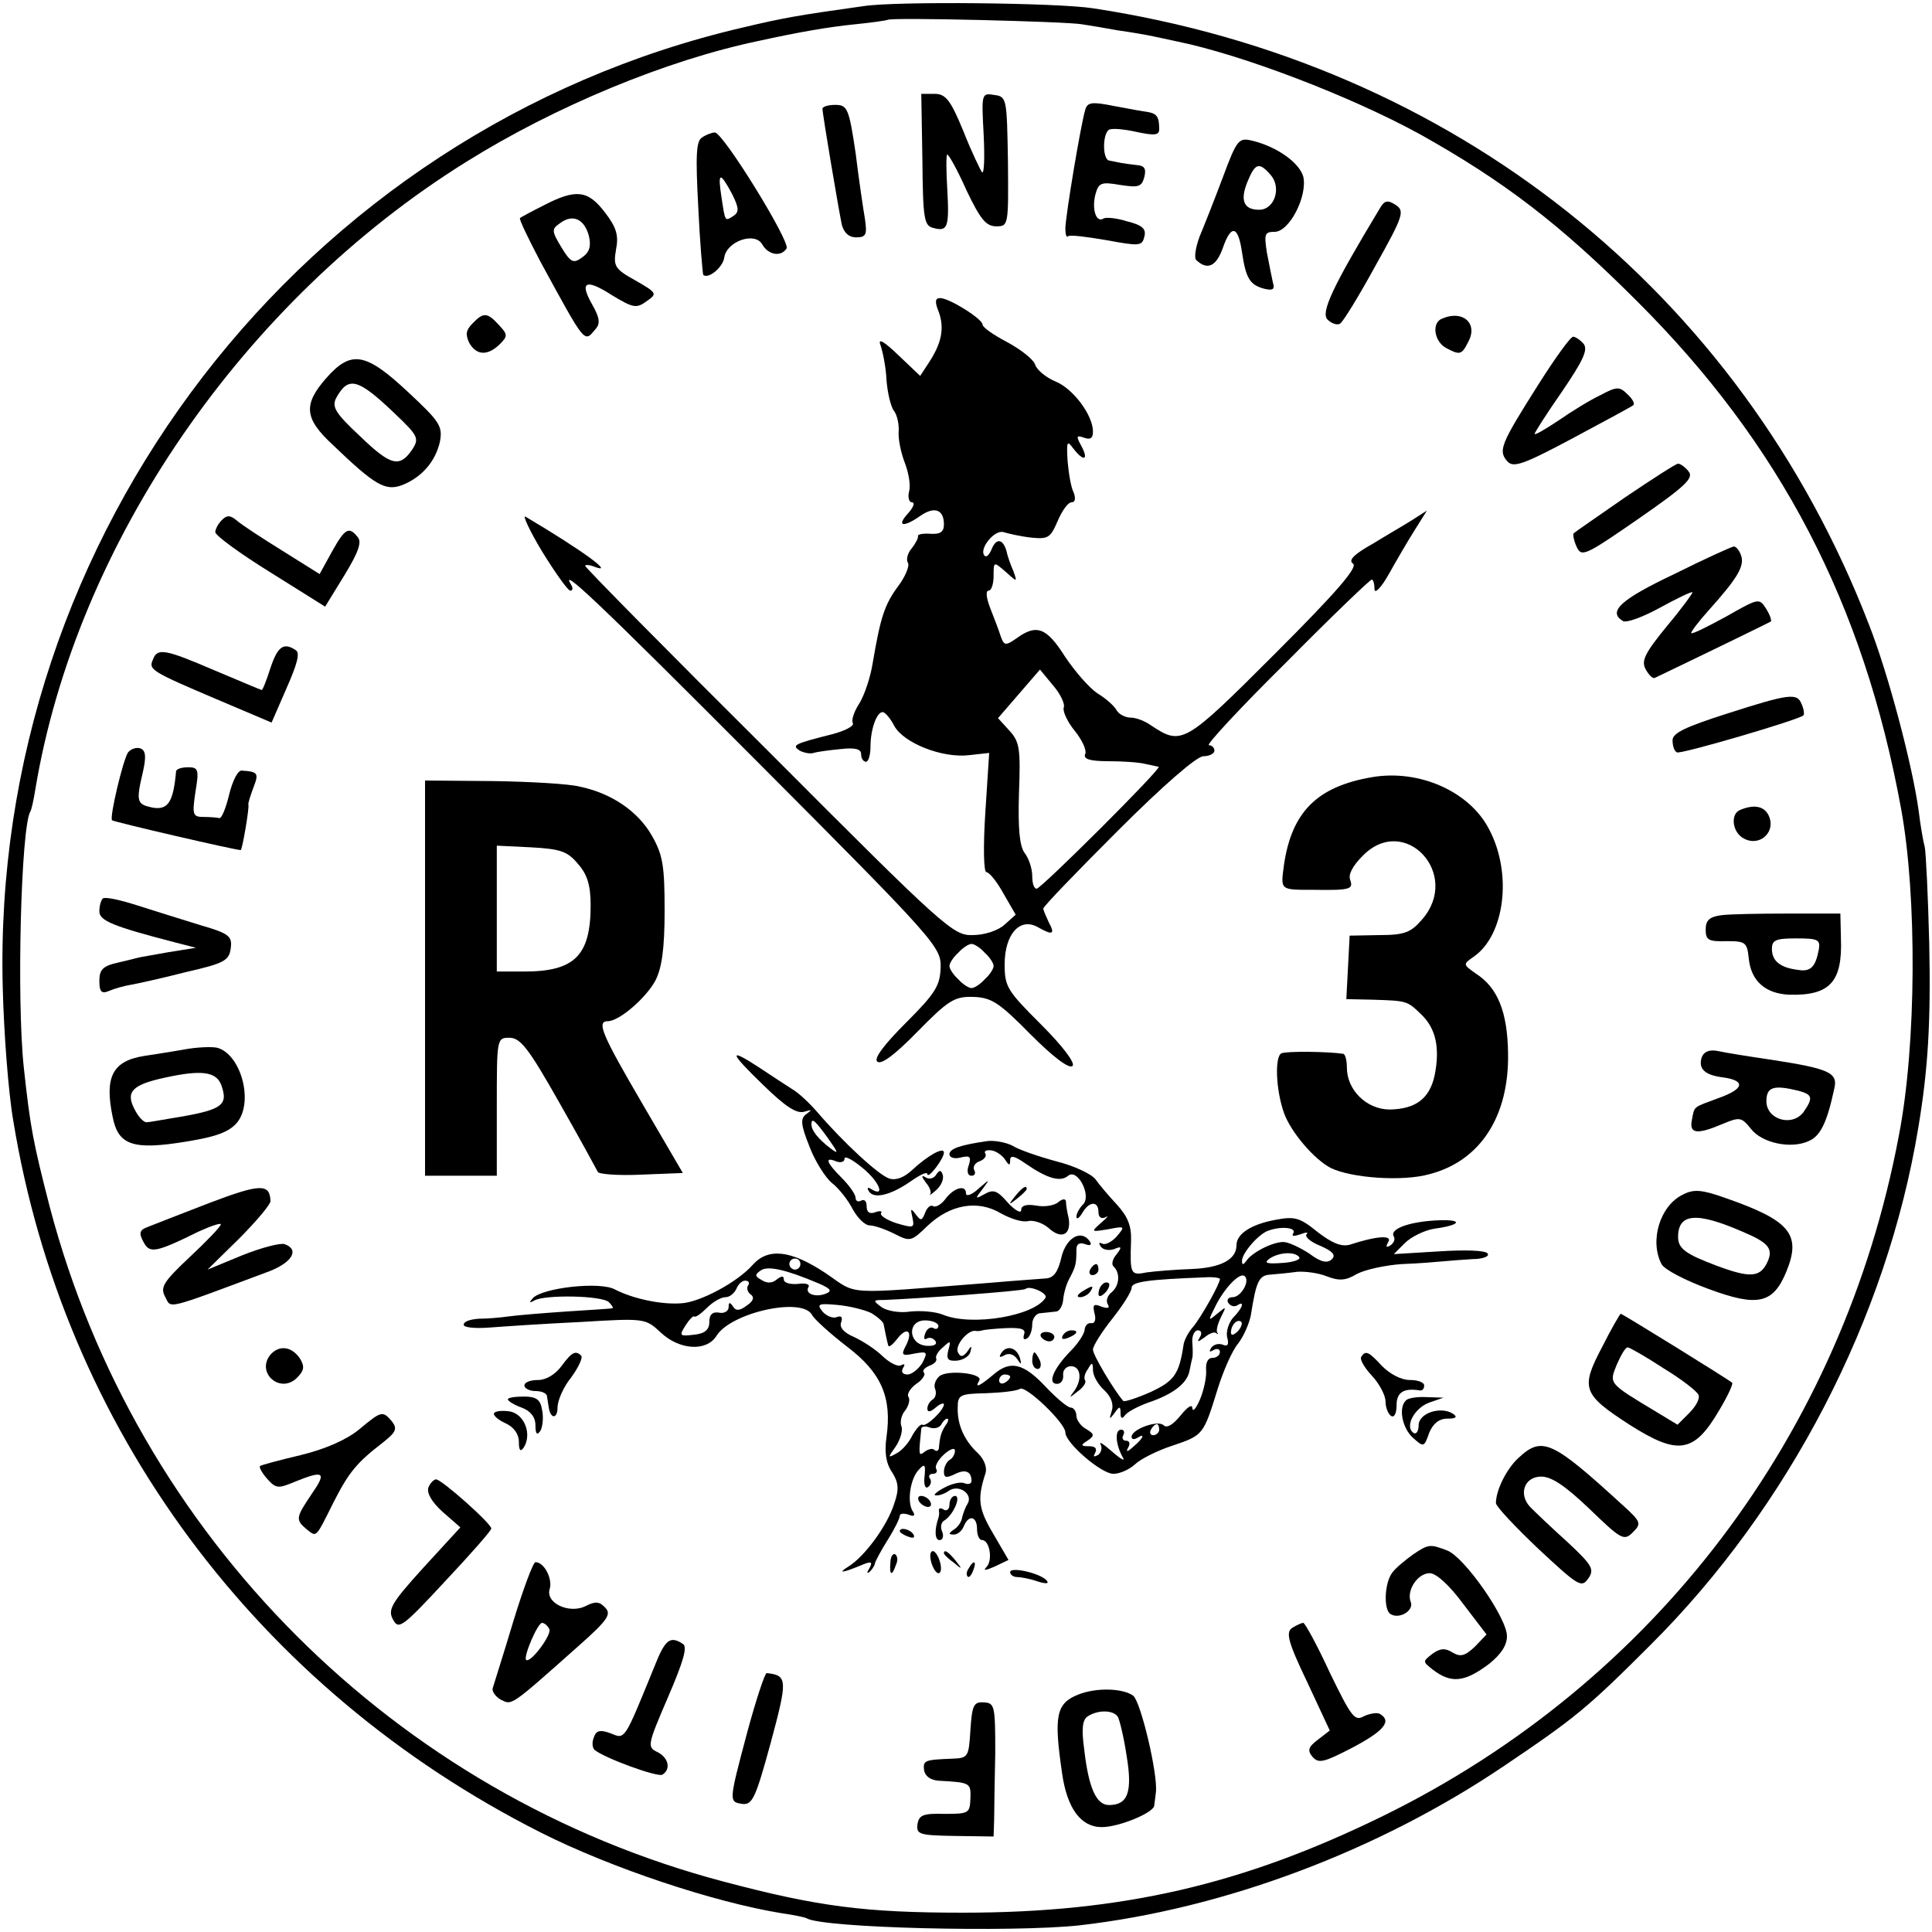 <?xml version="1.0" standalone="no"?>
<!DOCTYPE svg PUBLIC "-//W3C//DTD SVG 20010904//EN"
 "http://www.w3.org/TR/2001/REC-SVG-20010904/DTD/svg10.dtd">
<svg version="1.0" xmlns="http://www.w3.org/2000/svg"
 width="350pt" height="350pt" viewBox="0 0 350 350"
 preserveAspectRatio="xMidYMid meet">
<g transform="translate(0,350) scale(0.1,-0.1)"
fill="#000000" stroke="none">
<path d="M1565 3489 c-121 -17 -144 -21 -220 -39 -797 -186 -1362 -919 -1340
-1740 2 -80 10 -188 19 -240 91 -557 441 -1030 956 -1290 127 -64 313 -126
436 -146 21 -3 41 -7 45 -9 28 -18 374 -26 494 -13 263 30 542 135 770 289
129 87 151 105 265 219 251 250 428 592 485 936 18 107 23 193 20 334 -2 85
-6 164 -8 175 -3 11 -8 40 -11 65 -11 82 -55 249 -90 338 -233 604 -754 1018
-1406 1117 -64 10 -356 13 -415 4z m395 -33 c14 -2 43 -7 65 -11 22 -3 51 -8
65 -11 14 -3 33 -7 42 -9 118 -24 314 -99 440 -168 152 -85 253 -162 393 -302
260 -259 411 -548 479 -920 29 -158 28 -428 -4 -592 -102 -542 -443 -992 -935
-1233 -253 -124 -472 -175 -760 -175 -178 0 -263 11 -433 56 -596 157 -1065
626 -1222 1223 -30 117 -35 142 -47 253 -13 123 -5 435 12 463 2 3 6 21 9 40
74 445 376 885 781 1137 160 100 362 184 530 219 73 16 125 25 174 30 31 3 57
7 59 8 4 5 325 -3 352 -8z"/>
<path d="M1671 3211 c1 -108 3 -120 20 -124 26 -7 29 1 25 72 -2 33 -2 61 0
61 3 0 19 -29 35 -65 25 -52 35 -65 54 -65 22 0 22 2 21 118 -2 114 -2 117
-25 120 -23 4 -23 2 -19 -72 2 -41 1 -72 -3 -68 -3 4 -19 37 -34 75 -23 56
-32 67 -52 67 l-24 0 2 -119z"/>
<path d="M1966 3301 c-8 -26 -36 -194 -36 -215 0 -11 2 -17 5 -14 3 3 34 -1
69 -7 60 -11 65 -11 69 6 4 14 -3 21 -31 28 -19 6 -39 8 -43 5 -13 -8 -21 16
-15 42 6 23 10 25 45 19 33 -5 39 -4 44 14 4 16 0 21 -14 22 -10 1 -23 3 -29
4 -5 1 -14 3 -20 4 -13 1 -13 48 -1 56 6 3 28 1 50 -4 33 -7 41 -6 41 5 0 22
-4 28 -20 31 -8 1 -36 6 -62 11 -40 8 -48 7 -52 -7z"/>
<path d="M1490 3303 c0 -10 29 -181 35 -210 4 -15 13 -23 26 -23 18 0 20 5 16
33 -3 17 -11 71 -17 120 -12 81 -15 87 -37 87 -12 0 -23 -3 -23 -7z"/>
<path d="M1272 3251 c-11 -6 -12 -33 -7 -127 3 -65 8 -120 9 -122 9 -8 35 13
38 31 4 30 56 48 69 24 11 -19 34 -23 44 -7 7 12 -115 210 -130 210 -5 0 -16
-4 -23 -9z m54 -102 c13 -26 13 -33 3 -40 -16 -10 -15 -12 -22 34 -7 45 -3 47
19 6z"/>
<path d="M2215 3178 c-15 -40 -34 -88 -42 -107 -7 -19 -10 -38 -6 -42 20 -19
36 -12 48 21 15 44 28 42 35 -7 7 -47 14 -59 40 -66 16 -4 20 -1 16 11 -2 9
-7 34 -11 55 -5 33 -4 37 14 37 27 0 60 65 52 100 -7 25 -47 54 -92 65 -25 6
-28 3 -54 -67z m87 5 c20 -23 7 -63 -21 -63 -28 0 -35 17 -21 51 14 34 21 36
42 12z"/>
<path d="M985 3128 c-22 -11 -42 -22 -43 -23 -2 -2 15 -37 37 -79 83 -152 79
-147 100 -122 9 10 7 21 -6 44 -24 42 -12 48 36 17 38 -23 44 -24 62 -11 20
14 20 15 -20 38 -38 21 -40 26 -35 56 5 25 1 40 -20 67 -31 41 -53 43 -111 13z
m82 -56 c4 -18 1 -29 -12 -38 -16 -12 -21 -10 -38 18 -18 30 -18 33 -2 44 23
17 44 7 52 -24z"/>
<path d="M2500 3123 c-85 -141 -108 -189 -95 -202 7 -7 18 -11 23 -7 5 3 34
50 64 105 51 91 53 99 36 110 -14 9 -20 8 -28 -6z"/>
<path d="M1701 2934 c10 -29 5 -56 -19 -92 l-15 -23 -40 38 c-26 25 -37 31
-32 18 4 -11 10 -40 11 -64 2 -24 8 -49 14 -56 5 -7 9 -23 8 -37 -1 -13 4 -38
11 -56 7 -18 11 -41 8 -52 -3 -11 0 -20 5 -20 6 0 3 -9 -7 -20 -22 -24 -8 -26
23 -4 25 17 42 11 42 -16 0 -14 -7 -18 -24 -17 -14 1 -24 -1 -23 -4 1 -3 -4
-13 -11 -22 -8 -9 -11 -21 -7 -27 3 -5 -5 -25 -18 -42 -25 -34 -32 -57 -46
-139 -4 -26 -15 -58 -24 -73 -10 -15 -15 -31 -12 -36 3 -5 -14 -14 -37 -20
-71 -18 -74 -20 -59 -30 8 -4 19 -6 25 -4 6 2 28 5 49 7 26 3 37 0 37 -9 0 -8
4 -14 9 -14 4 0 8 12 8 28 0 30 11 62 22 62 4 0 14 -11 21 -25 17 -31 87 -59
136 -53 l36 4 -7 -108 c-4 -62 -3 -108 2 -108 5 0 19 -17 31 -39 l22 -38 -20
-18 c-12 -11 -37 -19 -58 -19 -35 -1 -50 12 -369 332 -183 182 -333 334 -333
337 0 2 7 2 15 -1 43 -17 -20 29 -123 90 -6 4 7 -25 30 -63 24 -39 47 -71 51
-71 5 0 5 5 2 10 -23 37 46 -28 339 -322 324 -325 331 -334 330 -371 -1 -33
-10 -47 -63 -100 -39 -39 -58 -64 -52 -70 7 -7 33 13 73 54 56 57 67 64 101
63 33 -1 47 -10 104 -68 41 -41 70 -63 76 -57 5 5 -16 34 -57 75 -61 61 -66
68 -66 109 0 54 27 85 59 68 28 -16 33 -14 21 8 -5 11 -10 22 -10 25 0 4 61
67 135 141 82 82 143 135 155 135 11 0 20 5 20 10 0 6 -5 10 -10 10 -6 0 57
68 140 150 82 83 152 150 155 150 3 0 5 -8 5 -17 0 -10 12 2 26 27 14 25 35
61 47 80 l22 35 -25 -16 c-14 -9 -47 -28 -73 -44 -34 -19 -45 -30 -36 -36 10
-6 -31 -53 -141 -163 -165 -165 -169 -167 -225 -130 -11 8 -27 14 -37 14 -9 0
-21 6 -25 13 -4 8 -20 22 -35 31 -15 10 -41 40 -59 67 -33 52 -51 59 -87 33
-20 -14 -23 -14 -29 3 -3 10 -12 33 -19 51 -7 18 -9 32 -3 32 5 0 9 12 9 27 0
26 0 26 22 7 21 -19 21 -19 14 1 -5 11 -11 28 -13 38 -7 22 -19 22 -27 1 -4
-9 -9 -14 -12 -11 -12 11 17 48 34 43 10 -3 32 -8 51 -10 30 -3 34 0 47 30 8
19 19 34 25 34 7 0 8 7 4 18 -5 9 -9 35 -11 57 -2 35 -1 38 10 23 19 -25 29
-22 15 4 -10 18 -9 20 5 15 11 -4 16 -1 16 11 0 30 -36 78 -68 91 -17 7 -34
21 -37 31 -3 9 -26 27 -50 40 -25 13 -45 27 -45 32 0 10 -60 48 -77 48 -9 0
-10 -7 -2 -26z m226 -716 c-2 -7 7 -26 20 -42 13 -16 22 -35 19 -42 -4 -9 8
-13 42 -13 26 0 56 -2 67 -5 11 -2 22 -5 24 -5 8 -1 -213 -221 -221 -221 -5 0
-8 10 -8 23 0 13 -6 32 -14 42 -9 13 -12 44 -10 109 3 80 1 92 -17 112 l-21
23 38 44 38 44 24 -29 c13 -15 22 -34 19 -40z m-143 -444 c9 -8 16 -19 16 -24
0 -5 -7 -16 -16 -24 -8 -9 -19 -16 -24 -16 -5 0 -16 7 -24 16 -9 8 -16 19 -16
24 0 5 7 16 16 24 8 9 19 16 24 16 5 0 16 -7 24 -16z"/>
<path d="M856 2914 c-12 -12 -13 -20 -6 -35 13 -23 33 -24 55 -3 15 15 15 18
-1 35 -21 23 -28 24 -48 3z"/>
<path d="M2613 2923 c-20 -7 -15 -41 6 -53 26 -14 29 -13 41 11 18 33 -10 58
-47 42z"/>
<path d="M2786 2802 c-67 -106 -72 -118 -56 -137 11 -13 27 -8 119 41 58 31
108 58 110 60 3 3 -2 12 -11 20 -14 14 -19 14 -49 -2 -19 -9 -53 -30 -76 -46
-24 -16 -43 -27 -43 -24 0 2 22 37 50 77 38 56 47 75 39 86 -6 7 -15 13 -19
13 -5 0 -33 -39 -64 -88z"/>
<path d="M591 2815 c-42 -48 -40 -73 12 -121 76 -73 95 -84 125 -73 36 14 61
43 69 79 5 28 0 36 -58 90 -77 72 -103 76 -148 25z m124 -64 c42 -40 45 -45
32 -65 -23 -34 -39 -30 -95 24 -45 42 -51 53 -43 69 22 40 39 36 106 -28z"/>
<path d="M2944 2599 c-49 -34 -91 -63 -93 -65 -2 -2 0 -13 5 -24 9 -20 15 -17
112 50 85 59 101 74 91 86 -6 8 -15 14 -19 14 -4 0 -47 -28 -96 -61z"/>
<path d="M402 2558 c-7 -7 -12 -17 -12 -22 0 -6 45 -39 100 -73 l99 -62 35 57
c25 41 32 60 24 69 -16 20 -23 16 -47 -27 l-22 -40 -67 42 c-37 23 -74 47 -83
55 -12 10 -18 10 -27 1z"/>
<path d="M3033 2460 c-97 -46 -121 -68 -93 -85 6 -4 36 7 67 24 31 17 58 30
59 28 1 -1 -19 -29 -46 -61 -40 -49 -47 -63 -39 -78 6 -11 13 -18 17 -16 65
31 207 100 210 102 2 2 -2 13 -9 24 -12 19 -14 18 -72 -15 -33 -18 -61 -32
-63 -30 -2 1 13 21 32 42 52 58 65 80 58 99 -3 9 -9 16 -13 16 -3 0 -52 -22
-108 -50z"/>
<path d="M490 2290 c-7 -22 -14 -40 -16 -40 -1 0 -39 16 -84 35 -91 39 -105
42 -113 20 -8 -18 -4 -21 116 -72 l99 -42 27 62 c19 43 25 64 17 69 -22 15
-33 7 -46 -32z"/>
<path d="M3128 2207 c-75 -24 -98 -35 -98 -48 0 -10 3 -20 8 -22 6 -4 221 59
229 67 2 2 1 11 -3 20 -8 21 -21 20 -136 -17z"/>
<path d="M232 2137 c-9 -13 -34 -118 -29 -123 3 -3 223 -54 233 -54 3 0 16 78
14 82 -1 2 3 15 9 31 10 26 9 29 -21 31 -7 1 -17 -19 -23 -44 -6 -25 -14 -44
-18 -42 -4 1 -17 2 -28 2 -20 0 -21 4 -15 45 7 41 5 45 -13 45 -12 0 -21 -3
-22 -7 -5 -57 -15 -71 -43 -66 -28 6 -30 10 -17 65 6 27 5 38 -4 42 -8 3 -18
-1 -23 -7z"/>
<path d="M2485 2092 c-99 -17 -145 -63 -159 -159 -6 -46 -8 -45 54 -45 66 -1
72 1 66 18 -4 10 5 26 23 44 76 77 179 -34 107 -116 -20 -23 -31 -28 -77 -28
l-54 -1 -3 -58 -3 -57 46 -1 c65 -2 64 -2 90 -27 26 -25 34 -60 24 -110 -9
-42 -34 -61 -81 -62 -42 0 -78 35 -78 76 0 13 -3 25 -7 25 -27 4 -100 5 -111
1 -13 -4 -11 -66 4 -108 12 -34 54 -84 85 -100 37 -18 130 -25 179 -11 92 24
144 105 142 219 -1 75 -19 119 -58 144 -24 17 -24 17 -4 31 56 39 70 150 28
230 -35 69 -127 110 -213 95z"/>
<path d="M770 1728 l0 -358 65 0 65 0 0 125 c0 124 0 125 23 125 20 0 35 -20
90 -117 37 -65 68 -122 70 -126 1 -4 37 -7 78 -5 l76 3 -73 125 c-73 125 -84
150 -63 150 21 0 69 42 86 73 12 23 17 58 17 127 0 81 -3 101 -23 136 -25 44
-73 77 -131 89 -19 5 -90 9 -157 10 l-123 1 0 -358z m277 207 c17 -19 23 -39
23 -75 0 -91 -29 -120 -120 -120 l-50 0 0 114 0 114 62 -3 c53 -3 66 -7 85
-30z"/>
<path d="M3153 2033 c-19 -7 -15 -41 6 -52 27 -15 56 9 47 37 -7 21 -26 26
-53 15z"/>
<path d="M186 1872 c-3 -3 -6 -13 -6 -23 0 -17 24 -27 140 -57 l35 -9 -50 -8
c-27 -5 -52 -9 -55 -10 -3 -1 -20 -5 -37 -9 -27 -6 -33 -13 -33 -33 0 -20 4
-24 18 -18 9 4 27 9 39 11 12 2 57 12 100 23 70 16 78 21 81 43 3 22 -3 27
-55 42 -32 10 -84 26 -115 36 -31 10 -59 16 -62 12z"/>
<path d="M3118 1842 c-21 -3 -28 -9 -28 -26 0 -19 5 -22 38 -21 34 0 37 -2 40
-31 4 -41 30 -64 73 -66 74 -2 97 23 94 102 l-1 45 -95 0 c-52 0 -106 -1 -121
-3z m177 -62 c-6 -32 -15 -41 -38 -37 -32 4 -47 16 -47 38 0 16 7 19 44 19 39
0 44 -2 41 -20z"/>
<path d="M335 1599 c-22 -4 -55 -9 -74 -12 -57 -9 -72 -38 -57 -110 10 -52 37
-61 134 -45 56 9 78 18 92 35 30 38 6 124 -37 135 -10 2 -36 1 -58 -3z m66
-65 c13 -37 2 -45 -91 -60 -19 -3 -39 -7 -44 -7 -5 -1 -15 9 -22 23 -17 32 -5
45 56 58 64 14 92 11 101 -14z"/>
<path d="M3083 1585 c-7 -21 5 -33 40 -37 40 -6 36 -21 -9 -37 -48 -18 -44
-14 -49 -40 -5 -25 9 -27 56 -7 31 13 34 12 51 -9 20 -26 73 -37 105 -22 21 9
33 34 46 95 7 29 -10 36 -113 52 -41 6 -85 13 -98 16 -15 3 -25 -1 -29 -11z
m175 -61 c26 -7 27 -13 9 -39 -21 -27 -67 -13 -67 20 0 26 13 30 58 19z"/>
<path d="M1382 1535 c41 -40 61 -53 75 -49 14 4 15 4 4 -4 -11 -8 -11 -18 5
-58 10 -27 29 -57 41 -67 13 -10 30 -32 38 -48 9 -16 22 -29 31 -29 8 0 28 -7
44 -15 29 -15 31 -14 60 14 41 39 91 48 133 23 18 -10 40 -17 50 -14 10 2 27
-4 37 -13 23 -21 41 -12 36 18 -3 12 -5 26 -5 31 -1 5 -7 4 -14 -2 -7 -6 -25
-9 -40 -6 -18 3 -27 0 -27 -8 0 -7 -11 -1 -24 13 -19 22 -26 25 -42 16 -18
-10 -18 -9 -4 9 14 19 14 19 -8 0 -12 -11 -22 -14 -22 -8 0 17 -23 10 -38 -11
-7 -9 -17 -15 -22 -12 -4 3 -11 -3 -14 -12 -6 -15 -8 -15 -17 -3 -9 12 -10 11
-6 -6 4 -19 2 -19 -29 -10 -18 6 -30 14 -28 18 3 4 -2 5 -10 2 -11 -4 -16 0
-16 11 0 9 -4 13 -10 10 -5 -3 -10 -1 -10 5 0 6 -11 22 -25 36 -28 28 -32 39
-10 30 8 -3 15 -1 15 5 0 6 15 -2 34 -18 30 -25 40 -53 14 -37 -6 4 -8 2 -4
-4 9 -15 40 -7 76 18 17 12 30 18 30 13 1 -10 30 28 30 39 0 11 -29 -5 -58
-32 -14 -13 -29 -19 -41 -15 -19 6 -83 65 -131 121 -14 16 -34 35 -45 41 -11
7 -37 24 -58 38 -58 38 -57 30 5 -30z m118 -97 c19 -27 20 -30 4 -18 -22 17
-34 32 -34 43 0 13 6 8 30 -25z"/>
<path d="M1790 1433 c-50 -7 -70 -14 -70 -24 0 -6 9 -9 20 -6 17 4 20 2 15
-14 -4 -11 -2 -19 5 -19 6 0 8 5 5 10 -3 6 1 13 9 16 9 3 14 10 11 14 -3 5 2
7 11 6 8 -1 20 -9 25 -17 7 -11 9 -11 9 -1 0 10 8 8 28 -6 39 -27 63 -34 77
-22 17 14 43 -36 27 -52 -7 -7 -12 -17 -12 -22 0 -6 5 -3 11 7 12 21 29 22 29
1 0 -9 5 -13 13 -9 6 4 3 -1 -8 -10 -19 -17 -19 -17 12 -12 31 6 32 6 16 -13
-9 -10 -21 -16 -26 -13 -6 3 -7 1 -3 -5 4 -6 14 -8 24 -5 14 6 15 4 5 -9 -7
-8 -10 -18 -6 -22 13 -12 11 -35 -3 -47 -8 -6 -11 -16 -7 -22 4 -7 0 -8 -12
-4 -14 6 -16 3 -12 -13 3 -11 0 -18 -6 -17 -6 1 -11 -4 -12 -11 0 -8 -12 -26
-26 -40 -31 -32 -42 -59 -24 -59 7 0 12 7 11 16 -1 9 6 16 14 16 18 0 21 -24
6 -45 -10 -13 -9 -13 6 -1 10 7 16 16 14 20 -3 4 -1 13 5 21 7 13 9 12 9 -2 0
-10 9 -26 20 -36 13 -12 18 -26 14 -38 -5 -16 -4 -16 5 -4 9 13 11 13 11 0 0
-10 3 -11 8 -4 4 6 23 16 42 23 45 15 71 35 75 58 2 10 4 20 5 23 1 3 1 15 0
28 -1 12 4 22 10 22 6 0 8 -5 4 -12 -6 -10 -5 -10 8 -1 8 7 18 11 21 8 4 -3 5
-2 2 1 -2 4 1 16 7 28 10 20 10 20 -7 6 -17 -14 -17 -14 -2 16 17 33 44 60 52
52 10 -9 -7 -38 -22 -38 -8 0 -11 -5 -8 -10 4 -6 11 -8 16 -5 15 10 10 -5 -7
-22 -8 -9 -13 -25 -11 -35 4 -14 1 -18 -8 -14 -8 3 -17 0 -21 -6 -4 -7 -3 -8
4 -4 7 4 12 2 12 -3 0 -6 -6 -11 -14 -11 -8 0 -12 -9 -11 -22 1 -13 -4 -36
-11 -53 -7 -16 -13 -24 -14 -16 0 8 -9 2 -21 -13 -14 -17 -25 -24 -31 -18 -10
10 -58 -7 -58 -21 0 -5 5 -5 10 -2 16 10 11 -1 -7 -16 -11 -10 -14 -10 -9 -1
4 7 2 12 -4 12 -6 0 -8 5 -5 10 3 6 1 10 -4 10 -12 0 -10 -27 3 -50 5 -8 -3
-4 -19 10 -16 14 -25 20 -21 13 3 -6 1 -15 -5 -19 -8 -4 -9 -3 -5 4 4 8 0 12
-11 12 -15 0 -16 2 -3 10 13 9 13 12 -2 21 -10 5 -18 17 -18 24 0 8 -5 15 -10
15 -6 0 -26 17 -45 37 -41 44 -65 49 -95 23 -25 -21 -35 -26 -26 -11 8 13 -57
20 -72 8 -7 -6 -11 -16 -8 -23 3 -7 1 -16 -4 -19 -6 -4 -10 -11 -10 -17 0 -7
6 -6 15 2 8 7 15 9 15 6 0 -11 -33 -42 -39 -37 -3 2 -11 -7 -18 -19 -6 -13
-19 -28 -29 -33 -16 -9 -16 -8 -1 13 8 12 13 29 10 36 -3 8 0 21 7 29 6 8 9
19 6 24 -4 5 3 16 14 24 11 7 17 17 14 20 -4 4 1 9 10 13 9 3 14 9 12 13 -2 3
3 13 12 20 14 13 15 13 10 -5 -4 -16 -1 -20 15 -19 12 1 23 8 25 16 3 12 2 12
-6 0 -7 -9 -12 -10 -16 -2 -8 12 17 42 31 40 4 -1 10 0 13 1 3 1 22 3 43 4 28
1 36 -2 32 -12 -2 -7 0 -10 5 -7 6 3 10 15 10 26 0 10 7 20 15 20 8 1 21 2 28
3 6 0 12 10 13 21 1 12 6 30 12 40 11 21 12 26 12 51 0 10 5 14 16 10 8 -3 12
-2 9 4 -15 24 -43 9 -52 -27 -6 -27 -14 -38 -28 -39 -11 -1 -57 -4 -102 -8
-271 -21 -237 -23 -298 18 -62 41 -103 46 -131 15 -28 -32 -96 -68 -129 -70
-36 -3 -88 8 -121 25 -27 15 -132 3 -149 -16 -7 -8 -6 -9 3 -4 19 11 123 9
135 -3 6 -6 9 -11 6 -11 -2 -1 -40 -3 -84 -6 -44 -3 -91 -7 -105 -9 -14 -2
-37 -4 -52 -4 -16 -1 -28 -5 -28 -11 0 -5 21 -7 47 -5 26 2 100 7 164 10 117
7 118 7 146 -19 34 -32 83 -35 101 -6 26 42 155 71 173 38 4 -8 33 -34 64 -58
62 -47 81 -92 71 -163 -4 -28 -1 -48 10 -64 12 -19 13 -31 4 -57 -13 -41 -54
-96 -83 -114 -21 -13 -11 -12 27 4 15 6 17 4 11 -7 -5 -8 -5 -11 1 -6 5 5 9
12 9 15 1 4 11 23 23 42 12 19 22 39 22 44 0 4 7 5 16 2 10 -4 13 -2 7 7 -10
17 -4 59 12 75 10 11 12 9 10 -12 -2 -14 1 -24 6 -20 5 3 7 10 4 15 -4 5 -1 9
5 9 6 0 9 4 6 9 -3 4 3 16 14 26 11 10 20 13 20 7 0 -6 -4 -14 -10 -17 -5 -3
-10 -13 -10 -21 0 -11 4 -12 19 -5 19 10 31 6 31 -12 0 -5 -6 -7 -13 -4 -7 3
-24 -1 -38 -9 -13 -7 -19 -13 -14 -13 6 -1 17 3 25 9 18 11 43 -7 33 -24 -4
-6 -8 -17 -10 -25 -1 -8 -8 -18 -15 -22 -10 -7 -10 -9 0 -9 7 0 15 7 18 15 9
22 24 18 24 -5 0 -11 4 -20 9 -20 14 0 20 -37 8 -49 -7 -7 -1 -6 15 1 l25 12
-28 48 c-26 44 -29 62 -14 108 4 11 -2 26 -13 37 -25 23 -38 52 -37 83 0 23 4
25 51 26 28 1 56 4 62 8 11 6 82 -62 82 -79 0 -19 65 -75 87 -75 12 0 29 8 39
17 9 9 40 25 68 34 56 19 56 19 82 103 10 32 26 69 37 82 10 13 20 36 23 51
10 64 15 73 37 74 12 1 33 3 47 5 14 1 38 -2 53 -8 23 -9 35 -8 55 4 15 8 52
16 82 18 30 1 64 4 75 5 11 1 35 3 53 4 18 0 31 5 27 10 -3 6 -41 7 -88 4
l-82 -5 20 20 c11 11 35 23 53 26 52 7 53 18 2 15 -50 -3 -83 -16 -75 -29 3
-5 0 -12 -6 -16 -8 -5 -9 -3 -4 6 8 13 -21 11 -70 -5 -15 -4 -32 3 -58 23 -32
26 -41 29 -77 22 -43 -8 -70 -25 -70 -46 0 -26 -29 -41 -82 -43 -29 -1 -65 -4
-80 -6 -30 -6 -31 -4 -29 57 1 27 -6 44 -25 65 -14 15 -32 36 -39 46 -7 10
-39 25 -71 33 -33 9 -68 21 -79 28 -11 6 -31 10 -45 9z m553 -167 c-4 -6 1 -6
13 -2 10 4 15 4 11 0 -4 -4 7 -14 25 -21 23 -10 28 -17 21 -24 -8 -8 -20 -6
-41 10 -17 11 -38 21 -47 21 -20 0 -57 -19 -67 -34 -6 -8 -8 -8 -8 0 0 14 31
50 49 55 23 8 50 5 44 -5z m11 -44 c2 -4 -12 -9 -32 -10 -28 -2 -33 0 -22 8
18 12 47 13 54 2z m-904 -12 c0 -5 -4 -10 -10 -10 -5 0 -10 5 -10 10 0 6 5 10
10 10 6 0 10 -4 10 -10z m33 -35 c23 -10 25 -14 12 -19 -19 -7 -38 1 -30 13 2
5 -7 7 -20 5 -14 -1 -25 2 -25 8 0 7 -4 7 -13 0 -8 -7 -18 -7 -27 -1 -13 7
-13 10 -1 18 13 8 45 1 104 -24z m727 8 c0 -9 -34 -69 -48 -86 -9 -10 -17 -25
-18 -34 -8 -53 -17 -65 -60 -85 -25 -11 -47 -18 -49 -16 -16 18 -55 83 -55 93
0 7 16 32 35 56 19 24 35 49 35 56 0 11 29 15 133 19 15 1 27 -1 27 -3z m-855
-12 c-3 -5 0 -13 5 -16 7 -5 5 -12 -7 -20 -13 -10 -20 -10 -25 -2 -6 9 -8 8
-8 -1 0 -7 -8 -12 -17 -10 -12 2 -18 -3 -18 -17 0 -14 -8 -21 -28 -23 -26 -3
-27 -2 -15 17 7 11 14 18 16 16 2 -2 12 5 23 16 10 10 25 19 33 19 8 0 16 7
20 15 3 8 10 15 16 15 6 0 9 -4 5 -9z m539 -22 c-20 -33 -133 -52 -185 -31
-14 6 -41 8 -60 6 -19 -3 -42 1 -52 8 -16 12 -16 13 5 13 53 2 253 16 256 20
7 7 41 -8 36 -16z m-315 -28 c11 -7 22 -16 22 -21 1 -6 3 -14 4 -20 1 -5 3
-13 4 -17 1 -5 8 1 16 11 18 24 30 15 16 -12 -9 -17 -7 -19 16 -14 23 4 24 3
14 -17 -7 -11 -19 -21 -27 -21 -9 0 -12 5 -8 12 4 6 3 8 -3 5 -6 -4 -21 4 -34
16 -13 13 -37 28 -52 35 -19 8 -27 18 -23 27 3 9 0 12 -8 9 -7 -3 -19 2 -26
10 -11 14 -7 15 27 12 22 -2 50 -9 62 -15z m121 -23 c0 -5 -4 -7 -9 -4 -5 3
-12 -1 -15 -10 -3 -8 -2 -12 3 -9 5 3 12 1 16 -5 3 -6 -4 -9 -17 -8 -33 3 -35
46 -2 46 13 0 24 -5 24 -10z m542 -10 c-7 -7 -12 -8 -12 -2 0 14 12 26 19 19
2 -3 -1 -11 -7 -17z m-412 -82 c0 -3 -4 -8 -10 -11 -5 -3 -10 -1 -10 4 0 6 5
11 10 11 6 0 10 -2 10 -4z m-117 -88 c-8 -13 -10 -19 -12 -40 0 -6 -4 -8 -8
-5 -3 4 -11 2 -18 -3 -11 -9 -11 -6 -6 42 1 4 7 5 15 2 8 -3 17 -1 21 5 3 6 8
11 11 11 3 0 2 -6 -3 -12z m387 -8 c0 -5 -5 -10 -11 -10 -5 0 -7 5 -4 10 3 6
8 10 11 10 2 0 4 -4 4 -10z"/>
<path d="M1696 1372 c-4 -7 -13 -9 -19 -5 -8 5 -8 2 0 -9 7 -8 11 -18 8 -22
-3 -3 2 0 11 8 9 8 14 20 12 27 -3 10 -6 10 -12 1z"/>
<path d="M380 1321 c-52 -20 -103 -40 -113 -44 -14 -5 -16 -11 -7 -27 11 -21
21 -20 100 19 22 10 40 16 40 13 0 -4 -25 -30 -56 -59 -48 -45 -54 -55 -45
-72 12 -22 -4 -26 189 46 41 16 55 39 28 49 -7 3 -42 -6 -77 -20 l-63 -26 57
56 c31 31 57 62 57 68 -1 32 -18 32 -110 -3z"/>
<path d="M1839 1333 c-13 -16 -12 -17 4 -4 9 7 17 15 17 17 0 8 -8 3 -21 -13z"/>
<path d="M3049 1336 c-42 -20 -61 -84 -39 -126 5 -10 44 -30 85 -45 89 -33
117 -27 141 31 28 68 7 93 -111 134 -42 15 -57 16 -76 6z m107 -67 c50 -21 58
-32 44 -59 -13 -24 -31 -25 -90 -3 -56 21 -70 31 -70 52 0 43 33 46 116 10z"/>
<path d="M1975 1200 c-3 -5 -1 -10 4 -10 6 0 11 5 11 10 0 6 -2 10 -4 10 -3 0
-8 -4 -11 -10z"/>
<path d="M1997 1173 c-4 -3 -7 -11 -7 -17 0 -6 5 -5 12 2 6 6 9 14 7 17 -3 3
-9 2 -12 -2z"/>
<path d="M1960 1160 c-9 -6 -10 -10 -3 -10 6 0 15 5 18 10 8 12 4 12 -15 0z"/>
<path d="M2902 1059 c-39 -74 -35 -85 50 -140 88 -56 117 -52 163 27 15 25 25
47 23 49 -5 5 -199 125 -202 125 -1 0 -17 -27 -34 -61z m112 -38 c33 -20 61
-42 63 -48 3 -7 -5 -21 -17 -33 l-21 -21 -38 23 c-88 53 -86 51 -72 86 8 18
16 32 20 31 3 0 33 -17 65 -38z"/>
<path d="M1886 1078 c3 -4 9 -8 15 -8 5 0 9 4 9 8 0 5 -7 9 -15 9 -8 0 -12 -4
-9 -9z"/>
<path d="M1925 1080 c-3 -6 1 -7 9 -4 18 7 21 14 7 14 -6 0 -13 -4 -16 -10z"/>
<path d="M490 1046 c-27 -33 18 -72 48 -42 13 13 14 20 6 34 -15 23 -38 26
-54 8z"/>
<path d="M1814 1049 c-5 -8 -3 -9 6 -4 7 4 16 2 22 -6 8 -12 9 -12 6 0 -6 20
-24 25 -34 10z"/>
<path d="M1017 1025 c-11 -15 -28 -25 -42 -25 -14 0 -25 -4 -25 -10 0 -5 9
-10 20 -10 11 0 21 -4 21 -10 1 -5 2 -14 3 -19 3 -22 16 -22 16 -1 0 13 11 38
25 55 13 18 21 35 18 39 -10 10 -17 7 -36 -19z"/>
<path d="M1870 1035 c0 -8 4 -15 10 -15 5 0 7 7 4 15 -4 8 -8 15 -10 15 -2 0
-4 -7 -4 -15z"/>
<path d="M2466 1042 c-3 -5 6 -20 20 -35 13 -14 24 -35 24 -46 0 -11 5 -23 10
-26 6 -4 10 5 10 19 0 24 13 32 43 27 4 0 7 3 7 9 0 6 -12 10 -26 10 -16 0
-36 11 -50 25 -25 27 -30 29 -38 17z"/>
<path d="M920 965 c0 -3 11 -10 25 -15 16 -6 25 -17 25 -32 0 -16 3 -19 9 -10
4 7 6 24 3 38 -3 19 -11 24 -33 24 -16 0 -29 -2 -29 -5z"/>
<path d="M2547 963 c-14 -13 -7 -50 13 -68 19 -17 20 -17 29 9 7 17 18 26 33
26 16 0 19 3 10 9 -22 14 -62 1 -62 -21 0 -10 -4 -17 -9 -14 -17 11 1 45 28
55 l26 9 -31 1 c-17 1 -34 -2 -37 -6z"/>
<path d="M895 940 c-2 -4 7 -12 20 -18 16 -7 25 -20 25 -34 0 -16 3 -19 9 -10
15 24 1 60 -25 65 -14 2 -26 1 -29 -3z"/>
<path d="M650 910 c-22 -18 -60 -35 -105 -46 -38 -9 -72 -18 -74 -20 -2 -2 4
-13 13 -23 16 -18 20 -18 51 -5 52 21 57 17 30 -22 -29 -43 -30 -47 -10 -64
19 -15 16 -18 49 48 28 55 42 72 90 109 24 19 26 25 16 38 -17 20 -19 19 -60
-15z"/>
<path d="M2751 859 c-22 -20 -41 -59 -41 -82 0 -6 35 -43 77 -83 72 -67 78
-71 90 -54 12 17 8 24 -38 67 -29 26 -58 54 -66 62 -23 23 -12 56 19 56 19 0
44 -17 88 -59 57 -55 62 -58 78 -42 16 16 15 19 -18 49 -128 117 -146 126
-189 86z"/>
<path d="M776 805 c-3 -10 6 -26 26 -44 l32 -28 -67 -73 c-58 -64 -65 -76 -55
-94 10 -19 17 -14 94 69 46 49 84 92 84 96 0 9 -90 89 -100 89 -4 0 -11 -7
-14 -15z"/>
<path d="M1665 780 c3 -5 11 -10 16 -10 6 0 7 5 4 10 -3 6 -11 10 -16 10 -6 0
-7 -4 -4 -10z"/>
<path d="M1720 774 c0 -8 -5 -12 -10 -9 -6 4 -10 3 -9 -2 1 -4 0 -10 -1 -13
-7 -20 -7 -40 2 -40 6 0 8 7 5 15 -4 8 -2 17 3 20 17 10 32 45 20 45 -5 0 -10
-7 -10 -16z"/>
<path d="M1630 726 c0 -2 7 -7 16 -10 8 -3 12 -2 9 4 -6 10 -25 14 -25 6z"/>
<path d="M2560 684 c-14 -10 -31 -24 -37 -32 -15 -18 -17 -68 -4 -76 16 -10
42 6 37 21 -9 21 12 53 34 53 12 0 36 -22 61 -56 l42 -55 -21 -22 c-18 -17
-26 -19 -40 -11 -14 9 -23 8 -37 -2 -18 -14 -18 -14 1 -29 33 -25 57 -23 102
11 21 17 32 33 32 50 0 33 -77 143 -108 155 -31 12 -34 12 -62 -7z"/>
<path d="M1613 669 c-2 -23 3 -25 10 -4 4 8 3 16 -1 19 -4 3 -9 -4 -9 -15z"/>
<path d="M1687 670 c3 -11 9 -20 13 -20 5 0 6 9 3 20 -3 11 -9 20 -13 20 -5 0
-6 -9 -3 -20z"/>
<path d="M1710 686 c0 -2 8 -10 18 -17 15 -13 16 -12 3 4 -13 16 -21 21 -21
13z"/>
<path d="M930 563 c-18 -60 -35 -113 -37 -120 -3 -6 4 -16 14 -22 21 -10 15
-15 142 98 53 47 59 57 47 69 -10 11 -18 11 -34 3 -30 -16 -75 5 -66 31 5 18
-10 48 -26 48 -4 0 -22 -48 -40 -107z m65 -14 c6 -9 -34 -63 -42 -56 -5 6 21
67 29 67 4 0 10 -5 13 -11z"/>
<path d="M1755 659 c-4 -6 -5 -12 -2 -15 2 -3 7 2 10 11 7 17 1 20 -8 4z"/>
<path d="M1830 652 c0 -5 6 -9 13 -9 6 0 23 -3 37 -8 16 -5 22 -4 15 3 -14 13
-65 24 -65 14z"/>
<path d="M2341 551 c-12 -8 -8 -25 27 -98 l41 -88 -22 -17 c-17 -13 -19 -19
-9 -31 11 -12 20 -10 72 17 57 30 72 48 50 61 -5 3 -18 1 -29 -4 -17 -10 -23
-1 -62 79 -23 50 -45 90 -48 90 -3 0 -12 -4 -20 -9z"/>
<path d="M1186 482 c-56 -137 -53 -133 -80 -122 -19 7 -26 5 -30 -7 -4 -9 -3
-19 1 -23 18 -15 114 -50 123 -45 16 10 11 31 -9 41 -19 9 -18 13 19 99 28 65
36 92 27 97 -23 15 -32 8 -51 -40z"/>
<path d="M1354 363 c-34 -128 -34 -127 -9 -131 18 -2 24 11 51 110 31 115 31
123 -7 127 -3 1 -19 -47 -35 -106z"/>
<path d="M1953 430 c-40 -16 -44 -39 -29 -142 9 -64 34 -98 72 -98 31 0 94 26
95 39 1 6 2 17 3 24 4 32 -27 163 -41 175 -19 14 -68 15 -100 2z m72 -40 c3
-5 11 -37 16 -71 11 -66 2 -89 -32 -89 -23 0 -37 31 -45 102 -5 37 -3 53 7 59
19 12 46 11 54 -1z"/>
<path d="M1758 366 c-3 -49 -4 -51 -33 -52 -50 -2 -53 -3 -51 -21 2 -11 12
-18 27 -19 57 -3 58 -4 57 -32 -1 -27 -3 -28 -47 -28 -39 1 -46 -2 -49 -19 -2
-18 3 -20 68 -21 l70 -1 1 31 c0 17 1 72 2 121 0 85 -1 90 -21 91 -18 1 -21
-5 -24 -50z"/>
</g>
</svg>
